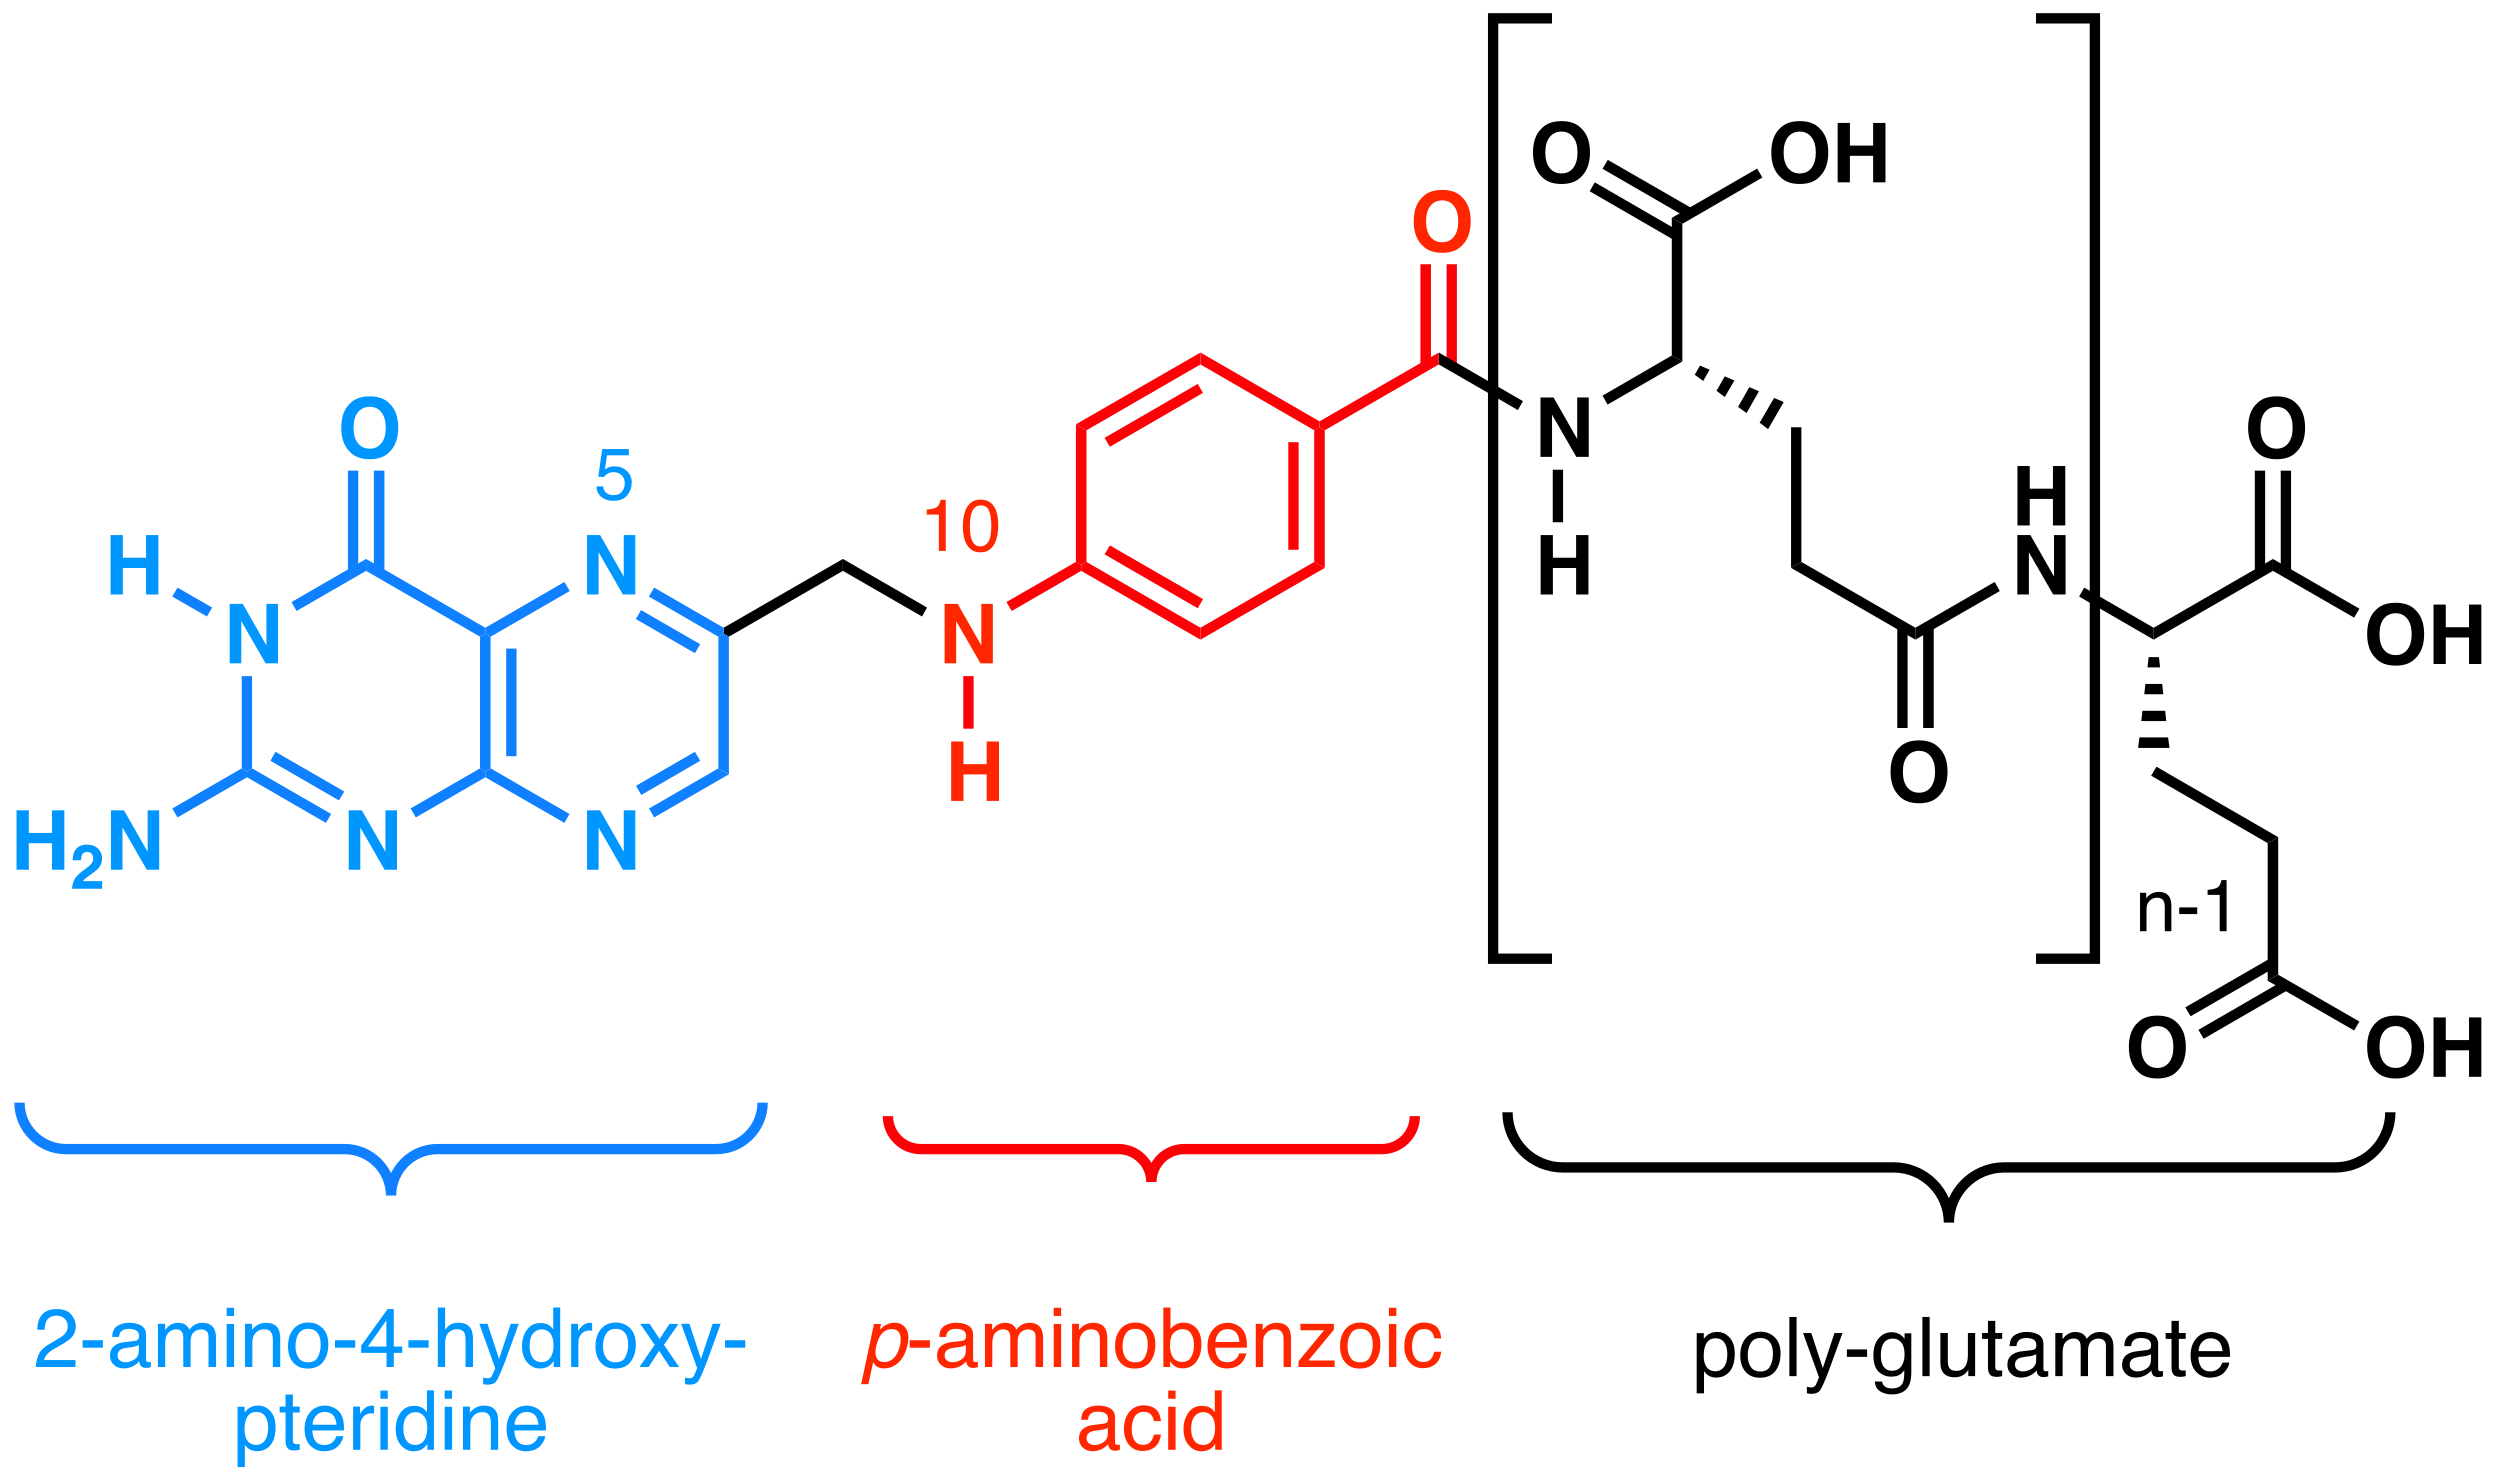 <?xml version="1.0" encoding="UTF-8"?>
<svg xmlns="http://www.w3.org/2000/svg" xmlns:xlink="http://www.w3.org/1999/xlink" width="545pt" height="321pt" viewBox="0 0 545 321" version="1.1">
<defs>
<g>
<symbol overflow="visible" id="glyph0-0">
<path style="stroke:none;" d="M 1.359 0 L 1.359 -12.953 L 11.781 -12.953 L 11.781 0 Z M 10.172 -1.625 L 10.172 -11.344 L 2.969 -11.344 L 2.969 -1.625 Z M 10.172 -1.625 "/>
</symbol>
<symbol overflow="visible" id="glyph0-1">
<path style="stroke:none;" d="M 7.109 -1.938 C 8.172 -1.938 9.016 -2.332 9.641 -3.125 C 10.273 -3.914 10.594 -5.039 10.594 -6.5 C 10.594 -7.945 10.273 -9.066 9.641 -9.859 C 9.016 -10.66 8.172 -11.062 7.109 -11.062 C 6.035 -11.062 5.176 -10.664 4.531 -9.875 C 3.895 -9.082 3.578 -7.957 3.578 -6.5 C 3.578 -5.039 3.895 -3.914 4.531 -3.125 C 5.176 -2.332 6.035 -1.938 7.109 -1.938 Z M 13.312 -6.5 C 13.312 -4.164 12.656 -2.383 11.344 -1.156 C 10.363 -0.145 8.953 0.359 7.109 0.359 C 5.254 0.359 3.836 -0.145 2.859 -1.156 C 1.547 -2.383 0.891 -4.164 0.891 -6.5 C 0.891 -8.875 1.547 -10.656 2.859 -11.844 C 3.836 -12.844 5.254 -13.344 7.109 -13.344 C 8.953 -13.344 10.363 -12.844 11.344 -11.844 C 12.656 -10.656 13.312 -8.875 13.312 -6.5 Z M 7.109 -13.344 Z M 7.109 -13.344 "/>
</symbol>
<symbol overflow="visible" id="glyph0-2">
<path style="stroke:none;" d="M 1.328 -12.953 L 4.172 -12.953 L 9.328 -3.906 L 9.328 -12.953 L 11.844 -12.953 L 11.844 0 L 9.141 0 L 3.844 -9.203 L 3.844 0 L 1.328 0 Z M 6.688 -12.984 Z M 6.688 -12.984 "/>
</symbol>
<symbol overflow="visible" id="glyph0-3">
<path style="stroke:none;" d="M 1.359 0 L 1.359 -12.953 L 4.031 -12.953 L 4.031 -8.016 L 9.094 -8.016 L 9.094 -12.953 L 11.781 -12.953 L 11.781 0 L 9.094 0 L 9.094 -5.781 L 4.031 -5.781 L 4.031 0 Z M 1.359 0 "/>
</symbol>
<symbol overflow="visible" id="glyph1-0">
<path style="stroke:none;" d="M 1.016 0 L 1.016 -9.719 L 8.844 -9.719 L 8.844 0 Z M 7.625 -1.219 L 7.625 -8.5 L 2.234 -8.5 L 2.234 -1.219 Z M 7.625 -1.219 "/>
</symbol>
<symbol overflow="visible" id="glyph1-1">
<path style="stroke:none;" d="M 0.422 0 C 0.441 -0.688 0.586 -1.312 0.859 -1.875 C 1.129 -2.508 1.766 -3.188 2.766 -3.906 C 3.629 -4.52 4.188 -4.961 4.438 -5.234 C 4.832 -5.648 5.031 -6.109 5.031 -6.609 C 5.031 -7.016 4.914 -7.348 4.688 -7.609 C 4.469 -7.879 4.148 -8.016 3.734 -8.016 C 3.16 -8.016 2.77 -7.801 2.562 -7.375 C 2.445 -7.125 2.379 -6.734 2.359 -6.203 L 0.531 -6.203 C 0.562 -7.016 0.707 -7.672 0.969 -8.172 C 1.469 -9.129 2.359 -9.609 3.641 -9.609 C 4.648 -9.609 5.453 -9.328 6.047 -8.766 C 6.648 -8.203 6.953 -7.461 6.953 -6.547 C 6.953 -5.836 6.738 -5.207 6.312 -4.656 C 6.039 -4.289 5.586 -3.883 4.953 -3.438 L 4.203 -2.906 C 3.734 -2.57 3.41 -2.328 3.234 -2.172 C 3.055 -2.023 2.91 -1.852 2.797 -1.656 L 6.969 -1.656 L 6.969 0 Z M 0.422 0 "/>
</symbol>
<symbol overflow="visible" id="glyph2-0">
<path style="stroke:none;" d="M 0.516 0 L 0.516 -11.484 L 9.625 -11.484 L 9.625 0 Z M 8.188 -1.438 L 8.188 -10.047 L 1.953 -10.047 L 1.953 -1.438 Z M 8.188 -1.438 "/>
</symbol>
<symbol overflow="visible" id="glyph2-1">
<path style="stroke:none;" d="M 1.031 -8.375 L 2.375 -8.375 L 2.375 -7.188 C 2.77 -7.676 3.188 -8.023 3.625 -8.234 C 4.07 -8.453 4.566 -8.562 5.109 -8.562 C 6.297 -8.562 7.098 -8.145 7.516 -7.312 C 7.742 -6.863 7.859 -6.219 7.859 -5.375 L 7.859 0 L 6.422 0 L 6.422 -5.281 C 6.422 -5.789 6.348 -6.203 6.203 -6.516 C 5.953 -7.035 5.5 -7.297 4.844 -7.297 C 4.508 -7.297 4.234 -7.258 4.016 -7.188 C 3.629 -7.07 3.289 -6.844 3 -6.5 C 2.77 -6.227 2.617 -5.941 2.547 -5.641 C 2.473 -5.348 2.438 -4.93 2.438 -4.391 L 2.438 0 L 1.031 0 Z M 4.344 -8.578 Z M 4.344 -8.578 "/>
</symbol>
<symbol overflow="visible" id="glyph2-2">
<path style="stroke:none;" d="M 0.672 -5.188 L 4.594 -5.188 L 4.594 -3.734 L 0.672 -3.734 Z M 0.672 -5.188 "/>
</symbol>
<symbol overflow="visible" id="glyph2-3">
<path style="stroke:none;" d="M 1.531 -7.922 L 1.531 -9 C 2.551 -9.102 3.258 -9.27 3.656 -9.5 C 4.062 -9.727 4.363 -10.273 4.562 -11.141 L 5.672 -11.141 L 5.672 0 L 4.172 0 L 4.172 -7.922 Z M 1.531 -7.922 "/>
</symbol>
<symbol overflow="visible" id="glyph3-0">
<path style="stroke:none;" d="M 0.578 0 L 0.578 -12.906 L 10.828 -12.906 L 10.828 0 Z M 9.219 -1.625 L 9.219 -11.297 L 2.203 -11.297 L 2.203 -1.625 Z M 9.219 -1.625 "/>
</symbol>
<symbol overflow="visible" id="glyph3-1">
<path style="stroke:none;" d="M 0.562 0 C 0.625 -1.082 0.848 -2.023 1.234 -2.828 C 1.617 -3.629 2.379 -4.359 3.516 -5.016 L 5.203 -6 C 5.961 -6.438 6.492 -6.812 6.797 -7.125 C 7.273 -7.602 7.516 -8.16 7.516 -8.797 C 7.516 -9.523 7.297 -10.102 6.859 -10.531 C 6.422 -10.969 5.832 -11.188 5.094 -11.188 C 4.008 -11.188 3.258 -10.773 2.844 -9.953 C 2.625 -9.516 2.504 -8.906 2.484 -8.125 L 0.875 -8.125 C 0.883 -9.219 1.086 -10.109 1.484 -10.797 C 2.16 -12.016 3.367 -12.625 5.109 -12.625 C 6.547 -12.625 7.598 -12.234 8.266 -11.453 C 8.93 -10.68 9.266 -9.816 9.266 -8.859 C 9.266 -7.848 8.91 -6.988 8.203 -6.281 C 7.785 -5.863 7.051 -5.359 6 -4.766 L 4.797 -4.094 C 4.211 -3.781 3.758 -3.477 3.438 -3.188 C 2.852 -2.676 2.484 -2.113 2.328 -1.5 L 9.203 -1.5 L 9.203 0 Z M 0.562 0 "/>
</symbol>
<symbol overflow="visible" id="glyph3-2">
<path style="stroke:none;" d="M 0.75 -5.828 L 5.156 -5.828 L 5.156 -4.203 L 0.75 -4.203 Z M 0.75 -5.828 "/>
</symbol>
<symbol overflow="visible" id="glyph3-3">
<path style="stroke:none;" d="M 2.375 -2.5 C 2.375 -2.039 2.539 -1.68 2.875 -1.422 C 3.207 -1.16 3.602 -1.031 4.062 -1.031 C 4.613 -1.031 5.148 -1.16 5.672 -1.422 C 6.555 -1.848 7 -2.547 7 -3.516 L 7 -4.797 C 6.801 -4.672 6.551 -4.566 6.25 -4.484 C 5.945 -4.398 5.648 -4.344 5.359 -4.312 L 4.391 -4.188 C 3.816 -4.102 3.391 -3.984 3.109 -3.828 C 2.617 -3.547 2.375 -3.102 2.375 -2.5 Z M 6.203 -5.703 C 6.566 -5.754 6.812 -5.906 6.938 -6.156 C 7.008 -6.301 7.047 -6.504 7.047 -6.766 C 7.047 -7.305 6.852 -7.695 6.469 -7.938 C 6.082 -8.188 5.531 -8.312 4.812 -8.312 C 3.988 -8.312 3.406 -8.086 3.062 -7.641 C 2.863 -7.391 2.738 -7.023 2.688 -6.547 L 1.203 -6.547 C 1.234 -7.703 1.609 -8.504 2.328 -8.953 C 3.055 -9.41 3.898 -9.641 4.859 -9.641 C 5.961 -9.641 6.859 -9.43 7.547 -9.016 C 8.234 -8.586 8.578 -7.93 8.578 -7.047 L 8.578 -1.625 C 8.578 -1.457 8.609 -1.32 8.672 -1.219 C 8.742 -1.125 8.891 -1.078 9.109 -1.078 C 9.18 -1.078 9.258 -1.078 9.344 -1.078 C 9.426 -1.086 9.52 -1.102 9.625 -1.125 L 9.625 0.047 C 9.375 0.117 9.188 0.16 9.062 0.172 C 8.938 0.191 8.758 0.203 8.531 0.203 C 7.988 0.203 7.594 0.008 7.344 -0.375 C 7.219 -0.582 7.129 -0.875 7.078 -1.25 C 6.754 -0.82 6.289 -0.453 5.688 -0.141 C 5.082 0.16 4.414 0.312 3.688 0.312 C 2.812 0.312 2.098 0.047 1.547 -0.484 C 0.992 -1.016 0.719 -1.676 0.719 -2.469 C 0.719 -3.344 0.988 -4.02 1.531 -4.5 C 2.082 -4.977 2.801 -5.273 3.688 -5.391 Z M 4.891 -9.641 Z M 4.891 -9.641 "/>
</symbol>
<symbol overflow="visible" id="glyph3-4">
<path style="stroke:none;" d="M 1.156 -9.406 L 2.719 -9.406 L 2.719 -8.078 C 3.094 -8.535 3.438 -8.875 3.75 -9.094 C 4.27 -9.445 4.859 -9.625 5.516 -9.625 C 6.266 -9.625 6.867 -9.441 7.328 -9.078 C 7.586 -8.859 7.82 -8.547 8.031 -8.141 C 8.383 -8.641 8.797 -9.008 9.266 -9.25 C 9.742 -9.5 10.281 -9.625 10.875 -9.625 C 12.133 -9.625 12.992 -9.164 13.453 -8.25 C 13.703 -7.758 13.828 -7.098 13.828 -6.266 L 13.828 0 L 12.188 0 L 12.188 -6.547 C 12.188 -7.172 12.023 -7.598 11.703 -7.828 C 11.391 -8.066 11.008 -8.188 10.562 -8.188 C 9.945 -8.188 9.41 -7.977 8.953 -7.562 C 8.504 -7.145 8.281 -6.445 8.281 -5.469 L 8.281 0 L 6.688 0 L 6.688 -6.141 C 6.688 -6.785 6.609 -7.254 6.453 -7.547 C 6.211 -7.984 5.766 -8.203 5.109 -8.203 C 4.504 -8.203 3.957 -7.969 3.469 -7.5 C 2.988 -7.039 2.75 -6.207 2.75 -5 L 2.75 0 L 1.156 0 Z M 1.156 -9.406 "/>
</symbol>
<symbol overflow="visible" id="glyph3-5">
<path style="stroke:none;" d="M 1.156 -9.375 L 2.766 -9.375 L 2.766 0 L 1.156 0 Z M 1.156 -12.906 L 2.766 -12.906 L 2.766 -11.125 L 1.156 -11.125 Z M 1.156 -12.906 "/>
</symbol>
<symbol overflow="visible" id="glyph3-6">
<path style="stroke:none;" d="M 1.156 -9.406 L 2.656 -9.406 L 2.656 -8.078 C 3.102 -8.629 3.578 -9.023 4.078 -9.266 C 4.578 -9.504 5.129 -9.625 5.734 -9.625 C 7.078 -9.625 7.984 -9.16 8.453 -8.234 C 8.703 -7.723 8.828 -6.988 8.828 -6.031 L 8.828 0 L 7.219 0 L 7.219 -5.938 C 7.219 -6.508 7.133 -6.973 6.969 -7.328 C 6.688 -7.91 6.176 -8.203 5.438 -8.203 C 5.062 -8.203 4.754 -8.164 4.516 -8.094 C 4.086 -7.957 3.707 -7.695 3.375 -7.312 C 3.113 -7 2.941 -6.676 2.859 -6.344 C 2.785 -6.02 2.75 -5.551 2.75 -4.938 L 2.75 0 L 1.156 0 Z M 4.875 -9.641 Z M 4.875 -9.641 "/>
</symbol>
<symbol overflow="visible" id="glyph3-7">
<path style="stroke:none;" d="M 4.891 -1.016 C 5.941 -1.016 6.66 -1.41 7.047 -2.203 C 7.441 -3.004 7.641 -3.891 7.641 -4.859 C 7.641 -5.734 7.5 -6.445 7.219 -7 C 6.77 -7.875 6 -8.312 4.906 -8.312 C 3.945 -8.312 3.242 -7.941 2.797 -7.203 C 2.359 -6.461 2.141 -5.57 2.141 -4.531 C 2.141 -3.531 2.359 -2.691 2.797 -2.016 C 3.242 -1.348 3.941 -1.016 4.891 -1.016 Z M 4.953 -9.688 C 6.172 -9.688 7.195 -9.281 8.031 -8.469 C 8.875 -7.664 9.297 -6.477 9.297 -4.906 C 9.297 -3.383 8.926 -2.129 8.188 -1.141 C 7.445 -0.148 6.301 0.344 4.75 0.344 C 3.445 0.344 2.414 -0.094 1.656 -0.969 C 0.895 -1.844 0.516 -3.02 0.516 -4.5 C 0.516 -6.082 0.914 -7.344 1.719 -8.281 C 2.52 -9.219 3.598 -9.688 4.953 -9.688 Z M 4.906 -9.641 Z M 4.906 -9.641 "/>
</symbol>
<symbol overflow="visible" id="glyph3-8">
<path style="stroke:none;" d="M 5.953 -4.453 L 5.953 -10.156 L 1.922 -4.453 Z M 5.984 0 L 5.984 -3.078 L 0.453 -3.078 L 0.453 -4.625 L 6.219 -12.625 L 7.562 -12.625 L 7.562 -4.453 L 9.406 -4.453 L 9.406 -3.078 L 7.562 -3.078 L 7.562 0 Z M 5.984 0 "/>
</symbol>
<symbol overflow="visible" id="glyph3-9">
<path style="stroke:none;" d="M 1.156 -12.953 L 2.75 -12.953 L 2.75 -8.141 C 3.125 -8.609 3.457 -8.941 3.75 -9.141 C 4.258 -9.473 4.895 -9.641 5.656 -9.641 C 7.02 -9.641 7.945 -9.16 8.438 -8.203 C 8.695 -7.68 8.828 -6.957 8.828 -6.031 L 8.828 0 L 7.203 0 L 7.203 -5.938 C 7.203 -6.625 7.113 -7.129 6.938 -7.453 C 6.656 -7.973 6.117 -8.234 5.328 -8.234 C 4.672 -8.234 4.078 -8.004 3.547 -7.547 C 3.016 -7.098 2.75 -6.25 2.75 -5 L 2.75 0 L 1.156 0 Z M 1.156 -12.953 "/>
</symbol>
<symbol overflow="visible" id="glyph3-10">
<path style="stroke:none;" d="M 7.047 -9.406 L 8.797 -9.406 C 8.566 -8.812 8.066 -7.438 7.297 -5.281 C 6.723 -3.664 6.242 -2.348 5.859 -1.328 C 4.941 1.078 4.297 2.539 3.922 3.062 C 3.547 3.594 2.906 3.859 2 3.859 C 1.77 3.859 1.594 3.848 1.469 3.828 C 1.352 3.816 1.207 3.785 1.031 3.734 L 1.031 2.297 C 1.312 2.367 1.508 2.414 1.625 2.438 C 1.75 2.457 1.859 2.469 1.953 2.469 C 2.254 2.469 2.473 2.414 2.609 2.312 C 2.742 2.219 2.859 2.098 2.953 1.953 C 2.984 1.91 3.086 1.672 3.266 1.234 C 3.453 0.805 3.586 0.484 3.672 0.266 L 0.188 -9.406 L 1.984 -9.406 L 4.5 -1.75 Z M 4.484 -9.641 Z M 4.484 -9.641 "/>
</symbol>
<symbol overflow="visible" id="glyph3-11">
<path style="stroke:none;" d="M 2.156 -4.594 C 2.156 -3.582 2.367 -2.738 2.797 -2.062 C 3.234 -1.383 3.922 -1.047 4.859 -1.047 C 5.586 -1.047 6.188 -1.359 6.656 -1.984 C 7.133 -2.617 7.375 -3.523 7.375 -4.703 C 7.375 -5.891 7.129 -6.77 6.641 -7.344 C 6.16 -7.914 5.562 -8.203 4.844 -8.203 C 4.039 -8.203 3.391 -7.895 2.891 -7.281 C 2.398 -6.676 2.156 -5.781 2.156 -4.594 Z M 4.547 -9.578 C 5.266 -9.578 5.867 -9.426 6.359 -9.125 C 6.641 -8.945 6.957 -8.641 7.312 -8.203 L 7.312 -12.953 L 8.828 -12.953 L 8.828 0 L 7.406 0 L 7.406 -1.312 C 7.039 -0.727 6.602 -0.305 6.094 -0.047 C 5.594 0.203 5.02 0.328 4.375 0.328 C 3.32 0.328 2.41 -0.109 1.641 -0.984 C 0.879 -1.867 0.5 -3.047 0.5 -4.516 C 0.5 -5.879 0.848 -7.062 1.547 -8.062 C 2.242 -9.07 3.242 -9.578 4.547 -9.578 Z M 4.547 -9.578 "/>
</symbol>
<symbol overflow="visible" id="glyph3-12">
<path style="stroke:none;" d="M 1.203 -9.406 L 2.703 -9.406 L 2.703 -7.781 C 2.828 -8.102 3.129 -8.488 3.609 -8.938 C 4.086 -9.395 4.645 -9.625 5.281 -9.625 C 5.301 -9.625 5.348 -9.617 5.422 -9.609 C 5.492 -9.609 5.613 -9.598 5.781 -9.578 L 5.781 -7.906 C 5.688 -7.926 5.598 -7.938 5.516 -7.938 C 5.441 -7.945 5.359 -7.953 5.266 -7.953 C 4.461 -7.953 3.848 -7.695 3.422 -7.188 C 2.992 -6.676 2.781 -6.086 2.781 -5.422 L 2.781 0 L 1.203 0 Z M 1.203 -9.406 "/>
</symbol>
<symbol overflow="visible" id="glyph3-13">
<path style="stroke:none;" d="M 0.266 -9.406 L 2.312 -9.406 L 4.469 -6.094 L 6.656 -9.406 L 8.594 -9.375 L 5.422 -4.828 L 8.734 0 L 6.703 0 L 4.375 -3.531 L 2.094 0 L 0.094 0 L 3.406 -4.828 Z M 0.266 -9.406 "/>
</symbol>
<symbol overflow="visible" id="glyph3-14">
<path style="stroke:none;" d="M 5.141 -1.062 C 5.867 -1.062 6.477 -1.367 6.969 -1.984 C 7.457 -2.609 7.703 -3.535 7.703 -4.766 C 7.703 -5.516 7.598 -6.16 7.391 -6.703 C 6.973 -7.734 6.223 -8.25 5.141 -8.25 C 4.035 -8.25 3.285 -7.703 2.891 -6.609 C 2.672 -6.023 2.562 -5.281 2.562 -4.375 C 2.562 -3.645 2.672 -3.023 2.891 -2.516 C 3.297 -1.547 4.047 -1.062 5.141 -1.062 Z M 1.031 -9.375 L 2.578 -9.375 L 2.578 -8.125 C 2.891 -8.551 3.234 -8.879 3.609 -9.109 C 4.141 -9.461 4.77 -9.641 5.5 -9.641 C 6.562 -9.641 7.461 -9.227 8.203 -8.406 C 8.953 -7.594 9.328 -6.426 9.328 -4.906 C 9.328 -2.863 8.789 -1.398 7.719 -0.516 C 7.039 0.035 6.25 0.312 5.344 0.312 C 4.633 0.312 4.039 0.156 3.562 -0.156 C 3.281 -0.32 2.969 -0.625 2.625 -1.062 L 2.625 3.75 L 1.031 3.75 Z M 1.031 -9.375 "/>
</symbol>
<symbol overflow="visible" id="glyph3-15">
<path style="stroke:none;" d="M 1.484 -12.047 L 3.078 -12.047 L 3.078 -9.406 L 4.578 -9.406 L 4.578 -8.125 L 3.078 -8.125 L 3.078 -1.984 C 3.078 -1.648 3.188 -1.426 3.406 -1.312 C 3.531 -1.25 3.738 -1.219 4.031 -1.219 C 4.102 -1.219 4.18 -1.219 4.266 -1.219 C 4.359 -1.227 4.461 -1.238 4.578 -1.25 L 4.578 0 C 4.398 0.051 4.211 0.086 4.016 0.109 C 3.816 0.141 3.602 0.156 3.375 0.156 C 2.633 0.156 2.133 -0.031 1.875 -0.406 C 1.613 -0.789 1.484 -1.285 1.484 -1.891 L 1.484 -8.125 L 0.203 -8.125 L 0.203 -9.406 L 1.484 -9.406 Z M 1.484 -12.047 "/>
</symbol>
<symbol overflow="visible" id="glyph3-16">
<path style="stroke:none;" d="M 5.078 -9.625 C 5.742 -9.625 6.391 -9.469 7.016 -9.156 C 7.648 -8.844 8.129 -8.438 8.453 -7.938 C 8.773 -7.457 8.988 -6.906 9.094 -6.281 C 9.188 -5.844 9.234 -5.148 9.234 -4.203 L 2.328 -4.203 C 2.359 -3.242 2.582 -2.473 3 -1.891 C 3.426 -1.316 4.082 -1.031 4.969 -1.031 C 5.789 -1.031 6.445 -1.305 6.938 -1.859 C 7.219 -2.172 7.422 -2.535 7.547 -2.953 L 9.094 -2.953 C 9.051 -2.609 8.914 -2.223 8.688 -1.797 C 8.457 -1.367 8.195 -1.02 7.906 -0.75 C 7.426 -0.281 6.832 0.031 6.125 0.188 C 5.75 0.281 5.316 0.328 4.828 0.328 C 3.66 0.328 2.672 -0.094 1.859 -0.938 C 1.047 -1.789 0.641 -2.988 0.641 -4.531 C 0.641 -6.039 1.047 -7.266 1.859 -8.203 C 2.68 -9.148 3.754 -9.625 5.078 -9.625 Z M 7.609 -5.453 C 7.535 -6.141 7.383 -6.691 7.156 -7.109 C 6.719 -7.867 5.992 -8.25 4.984 -8.25 C 4.254 -8.25 3.645 -7.984 3.156 -7.453 C 2.664 -6.93 2.406 -6.266 2.375 -5.453 Z M 4.938 -9.641 Z M 4.938 -9.641 "/>
</symbol>
<symbol overflow="visible" id="glyph3-17">
<path style="stroke:none;" d="M 1.031 -12.953 L 2.578 -12.953 L 2.578 -8.266 C 2.922 -8.723 3.332 -9.066 3.812 -9.297 C 4.289 -9.535 4.812 -9.656 5.375 -9.656 C 6.551 -9.656 7.504 -9.254 8.234 -8.453 C 8.961 -7.648 9.328 -6.461 9.328 -4.891 C 9.328 -3.398 8.961 -2.16 8.234 -1.172 C 7.516 -0.191 6.52 0.297 5.25 0.297 C 4.531 0.297 3.926 0.125 3.438 -0.219 C 3.145 -0.426 2.832 -0.754 2.5 -1.203 L 2.5 0 L 1.031 0 Z M 5.156 -1.094 C 6.008 -1.094 6.645 -1.43 7.062 -2.109 C 7.488 -2.797 7.703 -3.695 7.703 -4.812 C 7.703 -5.801 7.488 -6.617 7.062 -7.266 C 6.645 -7.922 6.02 -8.25 5.188 -8.25 C 4.469 -8.25 3.836 -7.977 3.297 -7.438 C 2.754 -6.906 2.484 -6.031 2.484 -4.812 C 2.484 -3.926 2.598 -3.207 2.828 -2.656 C 3.242 -1.613 4.02 -1.094 5.156 -1.094 Z M 5.156 -1.094 "/>
</symbol>
<symbol overflow="visible" id="glyph3-18">
<path style="stroke:none;" d="M 0.453 -1.25 L 6.031 -8 L 0.875 -8 L 0.875 -9.406 L 8.172 -9.406 L 8.172 -8.125 L 2.625 -1.422 L 8.328 -1.422 L 8.328 0 L 0.453 0 Z M 4.531 -9.641 Z M 4.531 -9.641 "/>
</symbol>
<symbol overflow="visible" id="glyph3-19">
<path style="stroke:none;" d="M 4.797 -9.688 C 5.848 -9.688 6.707 -9.426 7.375 -8.906 C 8.039 -8.395 8.441 -7.508 8.578 -6.25 L 7.047 -6.25 C 6.953 -6.832 6.734 -7.312 6.391 -7.688 C 6.055 -8.07 5.523 -8.266 4.797 -8.266 C 3.785 -8.266 3.062 -7.773 2.625 -6.797 C 2.344 -6.16 2.203 -5.375 2.203 -4.438 C 2.203 -3.488 2.398 -2.691 2.797 -2.047 C 3.203 -1.398 3.832 -1.078 4.688 -1.078 C 5.344 -1.078 5.863 -1.273 6.25 -1.672 C 6.633 -2.078 6.898 -2.629 7.047 -3.328 L 8.578 -3.328 C 8.398 -2.078 7.957 -1.164 7.25 -0.594 C 6.551 -0.02 5.656 0.266 4.562 0.266 C 3.332 0.266 2.348 -0.18 1.609 -1.078 C 0.879 -1.973 0.516 -3.098 0.516 -4.453 C 0.516 -6.098 0.914 -7.379 1.719 -8.297 C 2.52 -9.223 3.547 -9.688 4.797 -9.688 Z M 4.547 -9.641 Z M 4.547 -9.641 "/>
</symbol>
<symbol overflow="visible" id="glyph3-20">
<path style="stroke:none;" d="M 1.203 -12.906 L 2.781 -12.906 L 2.781 0 L 1.203 0 Z M 1.203 -12.906 "/>
</symbol>
<symbol overflow="visible" id="glyph3-21">
<path style="stroke:none;" d="M 4.484 -9.578 C 5.223 -9.578 5.867 -9.395 6.422 -9.031 C 6.711 -8.832 7.016 -8.535 7.328 -8.141 L 7.328 -9.328 L 8.797 -9.328 L 8.797 -0.766 C 8.797 0.43 8.617 1.375 8.266 2.062 C 7.609 3.344 6.367 3.984 4.547 3.984 C 3.535 3.984 2.68 3.754 1.984 3.297 C 1.297 2.848 0.91 2.141 0.828 1.172 L 2.438 1.172 C 2.508 1.586 2.66 1.91 2.891 2.141 C 3.242 2.492 3.805 2.672 4.578 2.672 C 5.797 2.672 6.594 2.242 6.969 1.391 C 7.188 0.891 7.285 -0.008 7.266 -1.312 C 6.953 -0.832 6.57 -0.473 6.125 -0.234 C 5.676 -0.004 5.086 0.109 4.359 0.109 C 3.336 0.109 2.441 -0.25 1.672 -0.969 C 0.91 -1.695 0.531 -2.895 0.531 -4.562 C 0.531 -6.133 0.914 -7.363 1.688 -8.25 C 2.457 -9.133 3.391 -9.578 4.484 -9.578 Z M 7.328 -4.75 C 7.328 -5.914 7.086 -6.781 6.609 -7.344 C 6.129 -7.906 5.516 -8.188 4.766 -8.188 C 3.66 -8.188 2.898 -7.664 2.484 -6.625 C 2.266 -6.062 2.156 -5.332 2.156 -4.438 C 2.156 -3.375 2.367 -2.562 2.797 -2 C 3.234 -1.445 3.816 -1.172 4.547 -1.172 C 5.68 -1.172 6.477 -1.688 6.938 -2.719 C 7.195 -3.301 7.328 -3.977 7.328 -4.75 Z M 4.672 -9.641 Z M 4.672 -9.641 "/>
</symbol>
<symbol overflow="visible" id="glyph3-22">
<path style="stroke:none;" d="M 2.75 -9.406 L 2.75 -3.172 C 2.75 -2.68 2.82 -2.285 2.969 -1.984 C 3.25 -1.422 3.773 -1.141 4.547 -1.141 C 5.648 -1.141 6.398 -1.633 6.797 -2.625 C 7.016 -3.145 7.125 -3.867 7.125 -4.797 L 7.125 -9.406 L 8.703 -9.406 L 8.703 0 L 7.203 0 L 7.219 -1.391 C 7.02 -1.035 6.766 -0.734 6.453 -0.484 C 5.859 0.004 5.129 0.25 4.266 0.25 C 2.922 0.25 2.004 -0.195 1.516 -1.094 C 1.254 -1.57 1.125 -2.211 1.125 -3.016 L 1.125 -9.406 Z M 4.906 -9.641 Z M 4.906 -9.641 "/>
</symbol>
<symbol overflow="visible" id="glyph4-0">
<path style="stroke:none;" d="M 0.578 0 L 0.578 -12.906 L 10.828 -12.906 L 10.828 0 Z M 9.219 -1.625 L 9.219 -11.297 L 2.203 -11.297 L 2.203 -1.625 Z M 9.219 -1.625 "/>
</symbol>
<symbol overflow="visible" id="glyph4-1">
<path style="stroke:none;" d="M 8.719 -4.766 C 8.875 -5.516 8.898 -6.16 8.797 -6.703 C 8.609 -7.734 7.969 -8.25 6.875 -8.25 C 5.781 -8.25 4.914 -7.703 4.281 -6.609 C 3.938 -6.023 3.672 -5.281 3.484 -4.375 C 3.328 -3.645 3.305 -3.023 3.422 -2.516 C 3.617 -1.547 4.266 -1.062 5.359 -1.062 C 6.086 -1.062 6.766 -1.367 7.391 -1.984 C 8.016 -2.609 8.457 -3.535 8.719 -4.766 Z M 3.031 -9.375 L 4.562 -9.375 L 4.297 -8.125 C 4.703 -8.551 5.117 -8.879 5.547 -9.109 C 6.148 -9.461 6.816 -9.641 7.547 -9.641 C 8.609 -9.641 9.422 -9.227 9.984 -8.406 C 10.555 -7.594 10.68 -6.426 10.359 -4.906 C 9.93 -2.863 9.086 -1.398 7.828 -0.516 C 7.023 0.035 6.176 0.312 5.281 0.312 C 4.562 0.312 4 0.156 3.594 -0.156 C 3.344 -0.32 3.094 -0.625 2.844 -1.062 L 1.812 3.75 L 0.234 3.75 Z M 3.031 -9.375 "/>
</symbol>
<symbol overflow="visible" id="glyph5-0">
<path style="stroke:none;" d="M 0.516 0 L 0.516 -11.484 L 9.625 -11.484 L 9.625 0 Z M 8.188 -1.438 L 8.188 -10.047 L 1.953 -10.047 L 1.953 -1.438 Z M 8.188 -1.438 "/>
</symbol>
<symbol overflow="visible" id="glyph5-1">
<path style="stroke:none;" d="M 1.984 -2.859 C 2.078 -2.055 2.445 -1.5 3.094 -1.188 C 3.426 -1.031 3.812 -0.953 4.25 -0.953 C 5.082 -0.953 5.695 -1.219 6.094 -1.75 C 6.5 -2.281 6.703 -2.867 6.703 -3.516 C 6.703 -4.297 6.461 -4.898 5.984 -5.328 C 5.516 -5.754 4.945 -5.969 4.281 -5.969 C 3.789 -5.969 3.375 -5.875 3.031 -5.688 C 2.688 -5.5 2.391 -5.238 2.141 -4.906 L 0.922 -4.984 L 1.781 -11 L 7.594 -11 L 7.594 -9.641 L 2.828 -9.641 L 2.359 -6.531 C 2.617 -6.727 2.863 -6.879 3.094 -6.984 C 3.508 -7.148 3.992 -7.234 4.547 -7.234 C 5.566 -7.234 6.43 -6.898 7.141 -6.234 C 7.859 -5.578 8.219 -4.742 8.219 -3.734 C 8.219 -2.672 7.891 -1.734 7.234 -0.922 C 6.586 -0.117 5.547 0.281 4.109 0.281 C 3.203 0.281 2.395 0.023 1.688 -0.484 C 0.988 -1.004 0.598 -1.797 0.516 -2.859 Z M 1.984 -2.859 "/>
</symbol>
<symbol overflow="visible" id="glyph5-2">
<path style="stroke:none;" d="M 1.531 -7.922 L 1.531 -9 C 2.551 -9.102 3.258 -9.27 3.656 -9.5 C 4.062 -9.727 4.363 -10.273 4.562 -11.141 L 5.672 -11.141 L 5.672 0 L 4.172 0 L 4.172 -7.922 Z M 1.531 -7.922 "/>
</symbol>
<symbol overflow="visible" id="glyph5-3">
<path style="stroke:none;" d="M 4.328 -11.188 C 5.773 -11.188 6.82 -10.594 7.469 -9.406 C 7.969 -8.477 8.219 -7.211 8.219 -5.609 C 8.219 -4.086 7.992 -2.832 7.547 -1.844 C 6.891 -0.406 5.816 0.312 4.328 0.312 C 2.984 0.312 1.984 -0.273 1.328 -1.453 C 0.773 -2.422 0.5 -3.727 0.5 -5.375 C 0.5 -6.645 0.664 -7.734 1 -8.641 C 1.613 -10.336 2.723 -11.188 4.328 -11.188 Z M 4.312 -0.984 C 5.039 -0.984 5.617 -1.305 6.047 -1.953 C 6.484 -2.598 6.703 -3.801 6.703 -5.562 C 6.703 -6.832 6.547 -7.875 6.234 -8.688 C 5.922 -9.508 5.316 -9.922 4.422 -9.922 C 3.586 -9.922 2.977 -9.531 2.594 -8.75 C 2.219 -7.977 2.031 -6.832 2.031 -5.312 C 2.031 -4.176 2.148 -3.258 2.391 -2.562 C 2.766 -1.508 3.406 -0.984 4.312 -0.984 Z M 4.312 -0.984 "/>
</symbol>
</g>
</defs>
<g id="surface1">
<g style="fill:rgb(100%,14.902%,0%);fill-opacity:1;">
  <use xlink:href="#glyph0-1" x="307.3" y="54.75"/>
</g>
<g style="fill:rgb(0%,0%,0%);fill-opacity:1;">
  <use xlink:href="#glyph0-2" x="334.5" y="99.6"/>
</g>
<g style="fill:rgb(0%,0%,0%);fill-opacity:1;">
  <use xlink:href="#glyph0-1" x="385.25" y="39.75"/>
  <use xlink:href="#glyph0-3" x="399.25" y="39.75"/>
</g>
<g style="fill:rgb(0%,0%,0%);fill-opacity:1;">
  <use xlink:href="#glyph0-1" x="333.3" y="39.75"/>
</g>
<g style="fill:rgb(0%,0%,0%);fill-opacity:1;">
  <use xlink:href="#glyph0-3" x="438.45" y="114.55"/>
</g>
<g style="fill:rgb(0%,0%,0%);fill-opacity:1;">
  <use xlink:href="#glyph0-2" x="438.45" y="129.6"/>
</g>
<g style="fill:rgb(0%,0%,0%);fill-opacity:1;">
  <use xlink:href="#glyph0-1" x="411.25" y="174.75"/>
</g>
<g style="fill:rgb(100%,14.902%,0%);fill-opacity:1;">
  <use xlink:href="#glyph0-2" x="204.6" y="144.6"/>
</g>
<g style="fill:rgb(0%,58.824%,100%);fill-opacity:1;">
  <use xlink:href="#glyph0-2" x="126.65" y="129.6"/>
</g>
<g style="fill:rgb(0%,58.824%,100%);fill-opacity:1;">
  <use xlink:href="#glyph0-2" x="48.75" y="144.6"/>
</g>
<g style="fill:rgb(0%,58.824%,100%);fill-opacity:1;">
  <use xlink:href="#glyph0-3" x="2.25" y="189.6"/>
</g>
<g style="fill:rgb(0%,58.824%,100%);fill-opacity:1;">
  <use xlink:href="#glyph1-1" x="15.299" y="193.74"/>
</g>
<g style="fill:rgb(0%,58.824%,100%);fill-opacity:1;">
  <use xlink:href="#glyph0-2" x="22.857" y="189.6"/>
</g>
<g style="fill:rgb(0%,58.824%,100%);fill-opacity:1;">
  <use xlink:href="#glyph0-2" x="74.7" y="189.6"/>
</g>
<g style="fill:rgb(0%,58.824%,100%);fill-opacity:1;">
  <use xlink:href="#glyph0-1" x="73.5" y="99.75"/>
</g>
<g style="fill:rgb(0%,58.824%,100%);fill-opacity:1;">
  <use xlink:href="#glyph0-2" x="126.65" y="189.6"/>
</g>
<path style=" stroke:none;fill-rule:nonzero;fill:rgb(98.431%,0.784%,2.745%);fill-opacity:1;" d="M 317.602 79.801 L 315.352 79.801 L 315.352 57.602 L 317.602 57.602 Z M 317.602 79.801 "/>
<path style=" stroke:none;fill-rule:nonzero;fill:rgb(98.431%,0.784%,2.745%);fill-opacity:1;" d="M 311.949 79.801 L 309.648 79.801 L 309.648 57.602 L 311.949 57.602 Z M 311.949 79.801 "/>
<path style=" stroke:none;fill-rule:nonzero;fill:rgb(0%,0%,0%);fill-opacity:1;" d="M 332 87.449 L 330.898 89.398 L 313.648 79.449 L 313.648 76.852 Z M 332 87.449 "/>
<path style=" stroke:none;fill-rule:nonzero;fill:rgb(0%,0%,0%);fill-opacity:1;" d="M 364.449 77.5 L 366.75 78.801 L 350.449 88.199 L 349.352 86.25 Z M 364.449 77.5 "/>
<path style=" stroke:none;fill-rule:nonzero;fill:rgb(0%,0%,0%);fill-opacity:1;" d="M 364.449 47.5 L 366.75 48.801 L 366.75 78.801 L 364.449 77.5 Z M 364.449 47.5 "/>
<path style=" stroke:none;fill-rule:nonzero;fill:rgb(0%,0%,0%);fill-opacity:1;" d="M 383.051 36.75 L 384.199 38.699 L 366.75 48.801 L 364.449 47.5 Z M 383.051 36.75 "/>
<path style=" stroke:none;fill-rule:nonzero;fill:rgb(0%,0%,0%);fill-opacity:1;" d="M 346.551 41.699 L 347.648 39.75 L 366.148 50.449 L 365.051 52.398 Z M 346.551 41.699 "/>
<path style=" stroke:none;fill-rule:nonzero;fill:rgb(0%,0%,0%);fill-opacity:1;" d="M 349.352 36.801 L 350.5 34.852 L 369 45.5 L 367.852 47.5 Z M 349.352 36.801 "/>
<path style=" stroke:none;fill-rule:nonzero;fill:rgb(0%,0%,0%);fill-opacity:1;" d="M 388.852 87.648 L 385.449 93.551 L 383.602 92.148 L 386.75 86.75 Z M 388.852 87.648 "/>
<path style=" stroke:none;fill-rule:nonzero;fill:rgb(0%,0%,0%);fill-opacity:1;" d="M 383.449 85.301 L 380.75 90.051 L 378.898 88.699 L 381.352 84.398 Z M 383.449 85.301 "/>
<path style=" stroke:none;fill-rule:nonzero;fill:rgb(0%,0%,0%);fill-opacity:1;" d="M 378.102 82.949 L 376 86.551 L 374.199 85.199 L 376 82.051 Z M 378.102 82.949 "/>
<path style=" stroke:none;fill-rule:nonzero;fill:rgb(0%,0%,0%);fill-opacity:1;" d="M 372.699 80.602 L 371.301 83.051 L 369.449 81.699 L 370.602 79.699 Z M 372.699 80.602 "/>
<path style=" stroke:none;fill-rule:nonzero;fill:rgb(0%,0%,0%);fill-opacity:1;" d="M 392.699 122.5 L 390.449 123.801 L 390.449 93.148 L 392.699 93.148 Z M 392.699 122.5 "/>
<path style=" stroke:none;fill-rule:nonzero;fill:rgb(0%,0%,0%);fill-opacity:1;" d="M 417.551 136.852 L 417.551 139.449 L 390.449 123.801 L 392.699 122.5 Z M 417.551 136.852 "/>
<path style=" stroke:none;fill-rule:nonzero;fill:rgb(0%,0%,0%);fill-opacity:1;" d="M 434.852 126.852 L 435.949 128.852 L 417.551 139.449 L 417.551 136.852 Z M 434.852 126.852 "/>
<path style=" stroke:none;fill-rule:nonzero;fill:rgb(0%,0%,0%);fill-opacity:1;" d="M 421.551 158.699 L 419.25 158.699 L 419.25 136.5 L 421.551 136.5 Z M 421.551 158.699 "/>
<path style=" stroke:none;fill-rule:nonzero;fill:rgb(0%,0%,0%);fill-opacity:1;" d="M 415.852 158.699 L 413.602 158.699 L 413.602 136.5 L 415.852 136.5 Z M 415.852 158.699 "/>
<path style=" stroke:none;fill-rule:nonzero;fill:rgb(98.431%,0.784%,2.745%);fill-opacity:1;" d="M 288.801 93.801 L 287.648 93.148 L 287.648 91.852 L 313.648 76.852 L 313.648 79.449 Z M 288.801 93.801 "/>
<path style=" stroke:none;fill-rule:nonzero;fill:rgb(98.431%,0.784%,2.745%);fill-opacity:1;" d="M 288.801 123.801 L 286.5 122.5 L 286.5 93.801 L 287.648 93.148 L 288.801 93.801 Z M 288.801 123.801 "/>
<path style=" stroke:none;fill-rule:nonzero;fill:rgb(98.431%,0.784%,2.745%);fill-opacity:1;" d="M 283.102 119.852 L 280.852 119.852 L 280.852 96.398 L 283.102 96.398 Z M 283.102 119.852 "/>
<path style=" stroke:none;fill-rule:nonzero;fill:rgb(98.431%,0.784%,2.745%);fill-opacity:1;" d="M 261.699 139.449 L 261.699 136.852 L 286.5 122.5 L 288.801 123.801 Z M 261.699 139.449 "/>
<path style=" stroke:none;fill-rule:nonzero;fill:rgb(98.431%,0.784%,2.745%);fill-opacity:1;" d="M 235.699 124.449 L 235.699 123.148 L 236.852 122.5 L 261.699 136.852 L 261.699 139.449 Z M 235.699 124.449 "/>
<path style=" stroke:none;fill-rule:nonzero;fill:rgb(98.431%,0.784%,2.745%);fill-opacity:1;" d="M 240.801 120.852 L 241.949 118.898 L 262.25 130.602 L 261.102 132.602 Z M 240.801 120.852 "/>
<path style=" stroke:none;fill-rule:nonzero;fill:rgb(98.431%,0.784%,2.745%);fill-opacity:1;" d="M 220.551 133.199 L 219.398 131.25 L 234.551 122.5 L 235.699 123.148 L 235.699 124.449 Z M 220.551 133.199 "/>
<path style=" stroke:none;fill-rule:nonzero;fill:rgb(0%,0%,0%);fill-opacity:1;" d="M 183.75 124.449 L 183.75 121.852 L 202.102 132.449 L 201 134.398 Z M 183.75 124.449 "/>
<path style=" stroke:none;fill-rule:nonzero;fill:rgb(0%,0%,0%);fill-opacity:1;" d="M 158.898 138.801 L 157.75 138.148 L 157.75 136.852 L 183.75 121.852 L 183.75 124.449 Z M 158.898 138.801 "/>
<path style=" stroke:none;fill-rule:nonzero;fill:rgb(5.882%,50.197%,100%);fill-opacity:1;" d="M 141.449 130.051 L 142.602 128.102 L 157.75 136.852 L 157.75 138.148 L 156.602 138.801 Z M 141.449 130.051 "/>
<path style=" stroke:none;fill-rule:nonzero;fill:rgb(5.882%,50.197%,100%);fill-opacity:1;" d="M 138.602 134.949 L 139.75 133 L 152.648 140.449 L 151.5 142.398 Z M 138.602 134.949 "/>
<path style=" stroke:none;fill-rule:nonzero;fill:rgb(5.882%,50.197%,100%);fill-opacity:1;" d="M 106.949 138.801 L 105.801 138.148 L 105.801 136.852 L 123.051 126.852 L 124.199 128.852 Z M 106.949 138.801 "/>
<path style=" stroke:none;fill-rule:nonzero;fill:rgb(5.882%,50.197%,100%);fill-opacity:1;" d="M 79.801 124.449 L 79.801 121.852 L 105.801 136.852 L 105.801 138.148 L 104.648 138.801 Z M 79.801 124.449 "/>
<path style=" stroke:none;fill-rule:nonzero;fill:rgb(5.882%,50.197%,100%);fill-opacity:1;" d="M 64.648 133.199 L 63.551 131.25 L 79.801 121.852 L 79.801 124.449 Z M 64.648 133.199 "/>
<path style=" stroke:none;fill-rule:nonzero;fill:rgb(5.882%,50.197%,100%);fill-opacity:1;" d="M 54.949 167.5 L 53.852 168.148 L 52.699 167.5 L 52.699 147.398 L 54.949 147.398 Z M 54.949 167.5 "/>
<path style=" stroke:none;fill-rule:nonzero;fill:rgb(5.882%,50.197%,100%);fill-opacity:1;" d="M 38.699 178.199 L 37.551 176.25 L 52.699 167.5 L 53.852 168.148 L 53.852 169.449 Z M 38.699 178.199 "/>
<path style=" stroke:none;fill-rule:nonzero;fill:rgb(5.882%,50.197%,100%);fill-opacity:1;" d="M 72.199 177.449 L 71.051 179.398 L 53.852 169.449 L 53.852 168.148 L 54.949 167.5 Z M 72.199 177.449 "/>
<path style=" stroke:none;fill-rule:nonzero;fill:rgb(5.882%,50.197%,100%);fill-opacity:1;" d="M 75.051 172.551 L 73.898 174.5 L 58.949 165.852 L 60.051 163.898 Z M 75.051 172.551 "/>
<path style=" stroke:none;fill-rule:nonzero;fill:rgb(5.882%,50.197%,100%);fill-opacity:1;" d="M 75.852 102.602 L 78.102 102.602 L 78.102 124.801 L 75.852 124.801 Z M 75.852 102.602 "/>
<path style=" stroke:none;fill-rule:nonzero;fill:rgb(5.882%,50.197%,100%);fill-opacity:1;" d="M 81.5 102.602 L 83.801 102.602 L 83.801 124.801 L 81.5 124.801 Z M 81.5 102.602 "/>
<path style=" stroke:none;fill-rule:nonzero;fill:rgb(5.882%,50.197%,100%);fill-opacity:1;" d="M 106.949 167.5 L 105.801 168.148 L 104.648 167.5 L 104.648 138.801 L 105.801 138.148 L 106.949 138.801 Z M 106.949 167.5 "/>
<path style=" stroke:none;fill-rule:nonzero;fill:rgb(5.882%,50.197%,100%);fill-opacity:1;" d="M 112.602 164.852 L 110.352 164.852 L 110.352 141.398 L 112.602 141.398 Z M 112.602 164.852 "/>
<path style=" stroke:none;fill-rule:nonzero;fill:rgb(5.882%,50.197%,100%);fill-opacity:1;" d="M 104.648 167.5 L 105.801 168.148 L 105.801 169.449 L 90.648 178.199 L 89.5 176.25 Z M 104.648 167.5 "/>
<path style=" stroke:none;fill-rule:nonzero;fill:rgb(5.882%,50.197%,100%);fill-opacity:1;" d="M 124.148 177.449 L 123.051 179.398 L 105.801 169.449 L 105.801 168.148 L 106.949 167.5 Z M 124.148 177.449 "/>
<path style=" stroke:none;fill-rule:nonzero;fill:rgb(5.882%,50.197%,100%);fill-opacity:1;" d="M 156.602 167.5 L 158.898 168.801 L 142.602 178.199 L 141.5 176.25 Z M 156.602 167.5 "/>
<path style=" stroke:none;fill-rule:nonzero;fill:rgb(5.882%,50.197%,100%);fill-opacity:1;" d="M 151.5 163.898 L 152.648 165.852 L 139.801 173.301 L 138.648 171.301 Z M 151.5 163.898 "/>
<path style=" stroke:none;fill-rule:nonzero;fill:rgb(5.882%,50.197%,100%);fill-opacity:1;" d="M 158.898 168.801 L 156.602 167.5 L 156.602 138.801 L 157.75 138.148 L 158.898 138.801 Z M 158.898 168.801 "/>
<path style=" stroke:none;fill-rule:nonzero;fill:rgb(98.431%,0.784%,2.745%);fill-opacity:1;" d="M 234.551 92.5 L 236.852 93.801 L 236.852 122.5 L 235.699 123.148 L 234.551 122.5 Z M 234.551 92.5 "/>
<path style=" stroke:none;fill-rule:nonzero;fill:rgb(98.431%,0.784%,2.745%);fill-opacity:1;" d="M 261.699 76.852 L 261.699 79.449 L 236.852 93.801 L 234.551 92.5 Z M 261.699 76.852 "/>
<path style=" stroke:none;fill-rule:nonzero;fill:rgb(98.431%,0.784%,2.745%);fill-opacity:1;" d="M 261.102 83.699 L 262.25 85.648 L 241.949 97.398 L 240.801 95.449 Z M 261.102 83.699 "/>
<path style=" stroke:none;fill-rule:nonzero;fill:rgb(98.431%,0.784%,2.745%);fill-opacity:1;" d="M 261.699 79.449 L 261.699 76.852 L 287.648 91.852 L 287.648 93.148 L 286.5 93.801 Z M 261.699 79.449 "/>
<g style="fill:rgb(0%,0%,0%);fill-opacity:1;">
  <use xlink:href="#glyph0-3" x="334.5" y="129.6"/>
</g>
<path style=" stroke:none;fill-rule:nonzero;fill:rgb(0%,0%,0%);fill-opacity:1;" d="M 340.75 113.852 L 338.5 113.852 L 338.5 102.398 L 340.75 102.398 Z M 340.75 113.852 "/>
<path style=" stroke:none;fill-rule:nonzero;fill:rgb(0%,0%,0%);fill-opacity:1;" d="M 469.5 136.852 L 469.5 139.449 L 453.25 130.051 L 454.352 128.102 Z M 469.5 136.852 "/>
<path style=" stroke:none;fill-rule:nonzero;fill:rgb(0%,0%,0%);fill-opacity:1;" d="M 495.5 121.852 L 495.5 124.449 L 469.5 139.449 L 469.5 136.852 Z M 495.5 121.852 "/>
<path style=" stroke:none;fill-rule:nonzero;fill:rgb(0%,0%,0%);fill-opacity:1;" d="M 472.949 163.051 L 466.102 163.051 L 466.398 160.75 L 472.648 160.75 Z M 472.949 163.051 "/>
<path style=" stroke:none;fill-rule:nonzero;fill:rgb(0%,0%,0%);fill-opacity:1;" d="M 472.25 157.199 L 466.801 157.199 L 467.051 154.949 L 472 154.949 Z M 472.25 157.199 "/>
<path style=" stroke:none;fill-rule:nonzero;fill:rgb(0%,0%,0%);fill-opacity:1;" d="M 471.602 151.352 L 467.449 151.352 L 467.699 149.102 L 471.352 149.102 Z M 471.602 151.352 "/>
<path style=" stroke:none;fill-rule:nonzero;fill:rgb(0%,0%,0%);fill-opacity:1;" d="M 470.898 145.5 L 468.148 145.5 L 468.398 143.25 L 470.648 143.25 Z M 470.898 145.5 "/>
<path style=" stroke:none;fill-rule:nonzero;fill:rgb(0%,0%,0%);fill-opacity:1;" d="M 496.648 182.5 L 494.352 183.801 L 468.949 169.102 L 470.102 167.148 Z M 496.648 182.5 "/>
<path style=" stroke:none;fill-rule:nonzero;fill:rgb(0%,0%,0%);fill-opacity:1;" d="M 496.648 212.5 L 494.352 213.801 L 494.352 183.801 L 496.648 182.5 Z M 496.648 212.5 "/>
<g style="fill:rgb(0%,0%,0%);fill-opacity:1;">
  <use xlink:href="#glyph0-1" x="515.15" y="234.75"/>
  <use xlink:href="#glyph0-3" x="529.15" y="234.75"/>
</g>
<path style=" stroke:none;fill-rule:nonzero;fill:rgb(0%,0%,0%);fill-opacity:1;" d="M 514.352 222.699 L 513.199 224.648 L 494.352 213.801 L 496.648 212.5 Z M 514.352 222.699 "/>
<g style="fill:rgb(0%,0%,0%);fill-opacity:1;">
  <use xlink:href="#glyph0-1" x="463.2" y="234.75"/>
</g>
<path style=" stroke:none;fill-rule:nonzero;fill:rgb(0%,0%,0%);fill-opacity:1;" d="M 480.398 226.449 L 479.25 224.5 L 497.75 213.801 L 498.898 215.75 Z M 480.398 226.449 "/>
<path style=" stroke:none;fill-rule:nonzero;fill:rgb(0%,0%,0%);fill-opacity:1;" d="M 477.551 221.551 L 476.398 219.602 L 494.949 208.898 L 496.051 210.852 Z M 477.551 221.551 "/>
<g style="fill:rgb(0%,0%,0%);fill-opacity:1;">
  <use xlink:href="#glyph0-1" x="489.2" y="99.75"/>
</g>
<path style=" stroke:none;fill-rule:nonzero;fill:rgb(0%,0%,0%);fill-opacity:1;" d="M 491.551 102.602 L 493.801 102.602 L 493.801 124.801 L 491.551 124.801 Z M 491.551 102.602 "/>
<path style=" stroke:none;fill-rule:nonzero;fill:rgb(0%,0%,0%);fill-opacity:1;" d="M 497.199 102.602 L 499.449 102.602 L 499.449 124.801 L 497.199 124.801 Z M 497.199 102.602 "/>
<g style="fill:rgb(0%,0%,0%);fill-opacity:1;">
  <use xlink:href="#glyph0-1" x="515.15" y="144.75"/>
  <use xlink:href="#glyph0-3" x="529.15" y="144.75"/>
</g>
<path style=" stroke:none;fill-rule:nonzero;fill:rgb(0%,0%,0%);fill-opacity:1;" d="M 514.352 132.699 L 513.199 134.648 L 495.5 124.449 L 495.5 121.852 Z M 514.352 132.699 "/>
<path style="fill:none;stroke-width:45;stroke-linecap:butt;stroke-linejoin:miter;stroke:rgb(0%,0%,0%);stroke-opacity:1;stroke-miterlimit:10;" d="M 12057.031 1940 L 12313.75 1940 L 12313.75 6040 L 12057.031 6040 " transform="matrix(0.05,0,0,0.05,-159,-93)"/>
<path style="fill:none;stroke-width:45;stroke-linecap:butt;stroke-linejoin:miter;stroke:rgb(0%,0%,0%);stroke-opacity:1;stroke-miterlimit:10;" d="M 9946.719 6040 L 9690 6040 L 9690 1940 L 9946.719 1940 " transform="matrix(0.05,0,0,0.05,-159,-93)"/>
<g style="fill:rgb(0%,0%,0%);fill-opacity:1;">
  <use xlink:href="#glyph2-1" x="465.5" y="203"/>
</g>
<g style="fill:rgb(0%,0%,0%);fill-opacity:1;">
  <use xlink:href="#glyph2-2" x="474.399" y="203"/>
  <use xlink:href="#glyph2-3" x="479.727" y="203"/>
</g>
<path style="fill:none;stroke-width:45;stroke-linecap:butt;stroke-linejoin:miter;stroke:rgb(5.882%,50.197%,100%);stroke-opacity:1;stroke-miterlimit:10;" d="M 3265 6667.5 C 3265 6779.297 3355.703 6870 3467.5 6870 C 3467.5 6870 4682.5 6870 4682.5 6870 C 4794.297 6870 4885 6960.703 4885 7072.5 C 4885 6960.703 4975.703 6870 5087.5 6870 C 5087.5 6870 6302.5 6870 6302.5 6870 C 6414.297 6870 6505 6779.297 6505 6667.5 " transform="matrix(0.05,0,0,0.05,-159,-93)"/>
<path style="fill:none;stroke-width:45;stroke-linecap:butt;stroke-linejoin:miter;stroke:rgb(98.431%,0.784%,2.745%);stroke-opacity:1;stroke-miterlimit:10;" d="M 7051.406 6726.406 C 7051.406 6805.703 7115.703 6870 7195 6870 C 7195 6870 8056.406 6870 8056.406 6870 C 8135.703 6870 8200 6934.297 8200 7013.594 C 8200 6934.297 8264.297 6870 8343.594 6870 C 8343.594 6870 9205 6870 9205 6870 C 9284.297 6870 9348.594 6805.703 9348.594 6726.406 " transform="matrix(0.05,0,0,0.05,-159,-93)"/>
<path style="fill:none;stroke-width:45;stroke-linecap:butt;stroke-linejoin:miter;stroke:rgb(0%,0%,0%);stroke-opacity:1;stroke-miterlimit:10;" d="M 9752.734 6709.453 C 9752.734 6842.188 9860.469 6950 9993.281 6950 C 9993.281 6950 11436.719 6950 11436.719 6950 C 11569.531 6950 11677.266 7057.812 11677.266 7190.547 C 11677.266 7057.812 11785.078 6950 11917.812 6950 C 11917.812 6950 13361.25 6950 13361.25 6950 C 13494.062 6950 13601.875 6842.188 13601.875 6709.453 " transform="matrix(0.05,0,0,0.05,-159,-93)"/>
<g style="fill:rgb(0%,58.824%,100%);fill-opacity:1;">
  <use xlink:href="#glyph3-1" x="7.25" y="298"/>
</g>
<g style="fill:rgb(0%,58.824%,100%);fill-opacity:1;">
  <use xlink:href="#glyph3-2" x="17.262" y="298"/>
  <use xlink:href="#glyph3-3" x="23.256" y="298"/>
</g>
<g style="fill:rgb(0%,58.824%,100%);fill-opacity:1;">
  <use xlink:href="#glyph3-4" x="33.267" y="298"/>
  <use xlink:href="#glyph3-5" x="48.261" y="298"/>
</g>
<g style="fill:rgb(0%,58.824%,100%);fill-opacity:1;">
  <use xlink:href="#glyph3-6" x="52.261" y="298"/>
</g>
<g style="fill:rgb(0%,58.824%,100%);fill-opacity:1;">
  <use xlink:href="#glyph3-7" x="62.272" y="298"/>
</g>
<g style="fill:rgb(0%,58.824%,100%);fill-opacity:1;">
  <use xlink:href="#glyph3-2" x="72.284" y="298"/>
  <use xlink:href="#glyph3-8" x="78.278" y="298"/>
</g>
<g style="fill:rgb(0%,58.824%,100%);fill-opacity:1;">
  <use xlink:href="#glyph3-2" x="88.29" y="298"/>
  <use xlink:href="#glyph3-9" x="94.284" y="298"/>
</g>
<g style="fill:rgb(0%,58.824%,100%);fill-opacity:1;">
  <use xlink:href="#glyph3-10" x="104.295" y="298"/>
  <use xlink:href="#glyph3-11" x="113.295" y="298"/>
</g>
<g style="fill:rgb(0%,58.824%,100%);fill-opacity:1;">
  <use xlink:href="#glyph3-12" x="123.307" y="298"/>
  <use xlink:href="#glyph3-7" x="129.301" y="298"/>
</g>
<g style="fill:rgb(0%,58.824%,100%);fill-opacity:1;">
  <use xlink:href="#glyph3-13" x="139.312" y="298"/>
  <use xlink:href="#glyph3-10" x="148.312" y="298"/>
  <use xlink:href="#glyph3-2" x="157.312" y="298"/>
</g>
<g style="fill:rgb(0%,58.824%,100%);fill-opacity:1;">
  <use xlink:href="#glyph3-14" x="50.75" y="316.05"/>
</g>
<g style="fill:rgb(0%,58.824%,100%);fill-opacity:1;">
  <use xlink:href="#glyph3-15" x="60.762" y="316.05"/>
</g>
<g style="fill:rgb(0%,58.824%,100%);fill-opacity:1;">
  <use xlink:href="#glyph3-16" x="65.762" y="316.05"/>
</g>
<g style="fill:rgb(0%,58.824%,100%);fill-opacity:1;">
  <use xlink:href="#glyph3-12" x="75.774" y="316.05"/>
  <use xlink:href="#glyph3-5" x="81.768" y="316.05"/>
</g>
<g style="fill:rgb(0%,58.824%,100%);fill-opacity:1;">
  <use xlink:href="#glyph3-11" x="85.767" y="316.05"/>
</g>
<g style="fill:rgb(0%,58.824%,100%);fill-opacity:1;">
  <use xlink:href="#glyph3-5" x="95.779" y="316.05"/>
</g>
<g style="fill:rgb(0%,58.824%,100%);fill-opacity:1;">
  <use xlink:href="#glyph3-6" x="99.778" y="316.05"/>
</g>
<g style="fill:rgb(0%,58.824%,100%);fill-opacity:1;">
  <use xlink:href="#glyph3-16" x="109.79" y="316.05"/>
</g>
<g style="fill:rgb(100%,14.902%,0%);fill-opacity:1;">
  <use xlink:href="#glyph4-1" x="187.5" y="298"/>
</g>
<g style="fill:rgb(100%,14.902%,0%);fill-opacity:1;">
  <use xlink:href="#glyph3-2" x="197.561" y="298"/>
  <use xlink:href="#glyph3-3" x="203.555" y="298"/>
</g>
<g style="fill:rgb(100%,14.902%,0%);fill-opacity:1;">
  <use xlink:href="#glyph3-4" x="213.566" y="298"/>
  <use xlink:href="#glyph3-5" x="228.56" y="298"/>
</g>
<g style="fill:rgb(100%,14.902%,0%);fill-opacity:1;">
  <use xlink:href="#glyph3-6" x="232.56" y="298"/>
</g>
<g style="fill:rgb(100%,14.902%,0%);fill-opacity:1;">
  <use xlink:href="#glyph3-7" x="242.571" y="298"/>
</g>
<g style="fill:rgb(100%,14.902%,0%);fill-opacity:1;">
  <use xlink:href="#glyph3-17" x="252.583" y="298"/>
</g>
<g style="fill:rgb(100%,14.902%,0%);fill-opacity:1;">
  <use xlink:href="#glyph3-16" x="262.595" y="298"/>
</g>
<g style="fill:rgb(100%,14.902%,0%);fill-opacity:1;">
  <use xlink:href="#glyph3-6" x="272.606" y="298"/>
</g>
<g style="fill:rgb(100%,14.902%,0%);fill-opacity:1;">
  <use xlink:href="#glyph3-18" x="282.618" y="298"/>
  <use xlink:href="#glyph3-7" x="291.618" y="298"/>
</g>
<g style="fill:rgb(100%,14.902%,0%);fill-opacity:1;">
  <use xlink:href="#glyph3-5" x="301.63" y="298"/>
</g>
<g style="fill:rgb(100%,14.902%,0%);fill-opacity:1;">
  <use xlink:href="#glyph3-19" x="305.629" y="298"/>
</g>
<g style="fill:rgb(100%,14.902%,0%);fill-opacity:1;">
  <use xlink:href="#glyph3-3" x="234.5" y="316.05"/>
</g>
<g style="fill:rgb(100%,14.902%,0%);fill-opacity:1;">
  <use xlink:href="#glyph3-19" x="244.512" y="316.05"/>
  <use xlink:href="#glyph3-5" x="253.512" y="316.05"/>
</g>
<g style="fill:rgb(100%,14.902%,0%);fill-opacity:1;">
  <use xlink:href="#glyph3-11" x="257.511" y="316.05"/>
</g>
<g style="fill:rgb(0%,0%,0%);fill-opacity:1;">
  <use xlink:href="#glyph3-14" x="368.85" y="300"/>
</g>
<g style="fill:rgb(0%,0%,0%);fill-opacity:1;">
  <use xlink:href="#glyph3-7" x="378.862" y="300"/>
</g>
<g style="fill:rgb(0%,0%,0%);fill-opacity:1;">
  <use xlink:href="#glyph3-20" x="388.873" y="300"/>
</g>
<g style="fill:rgb(0%,0%,0%);fill-opacity:1;">
  <use xlink:href="#glyph3-10" x="392.873" y="300"/>
  <use xlink:href="#glyph3-2" x="401.873" y="300"/>
  <use xlink:href="#glyph3-21" x="407.867" y="300"/>
</g>
<g style="fill:rgb(0%,0%,0%);fill-opacity:1;">
  <use xlink:href="#glyph3-20" x="417.878" y="300"/>
</g>
<g style="fill:rgb(0%,0%,0%);fill-opacity:1;">
  <use xlink:href="#glyph3-22" x="421.878" y="300"/>
</g>
<g style="fill:rgb(0%,0%,0%);fill-opacity:1;">
  <use xlink:href="#glyph3-15" x="431.89" y="300"/>
</g>
<g style="fill:rgb(0%,0%,0%);fill-opacity:1;">
  <use xlink:href="#glyph3-3" x="436.89" y="300"/>
</g>
<g style="fill:rgb(0%,0%,0%);fill-opacity:1;">
  <use xlink:href="#glyph3-4" x="446.902" y="300"/>
  <use xlink:href="#glyph3-3" x="461.896" y="300"/>
</g>
<g style="fill:rgb(0%,0%,0%);fill-opacity:1;">
  <use xlink:href="#glyph3-15" x="471.907" y="300"/>
</g>
<g style="fill:rgb(0%,0%,0%);fill-opacity:1;">
  <use xlink:href="#glyph3-16" x="476.908" y="300"/>
</g>
<g style="fill:rgb(100%,14.902%,0%);fill-opacity:1;">
  <use xlink:href="#glyph0-3" x="206" y="174.6"/>
</g>
<path style=" stroke:none;fill-rule:nonzero;fill:rgb(98.431%,0.784%,2.745%);fill-opacity:1;" d="M 212.25 158.852 L 210 158.852 L 210 147.398 L 212.25 147.398 Z M 212.25 158.852 "/>
<g style="fill:rgb(0%,58.824%,100%);fill-opacity:1;">
  <use xlink:href="#glyph0-3" x="22.75" y="129.6"/>
</g>
<path style=" stroke:none;fill-rule:nonzero;fill:rgb(5.882%,50.197%,100%);fill-opacity:1;" d="M 37.551 130.051 L 38.699 128.102 L 46.25 132.449 L 45.102 134.398 Z M 37.551 130.051 "/>
<g style="fill:rgb(0%,58.824%,100%);fill-opacity:1;">
  <use xlink:href="#glyph5-1" x="129.5" y="108.9"/>
</g>
<g style="fill:rgb(100%,14.902%,0%);fill-opacity:1;">
  <use xlink:href="#glyph5-2" x="200.5" y="120.1"/>
  <use xlink:href="#glyph5-3" x="209.399" y="120.1"/>
</g>
</g>
</svg>
